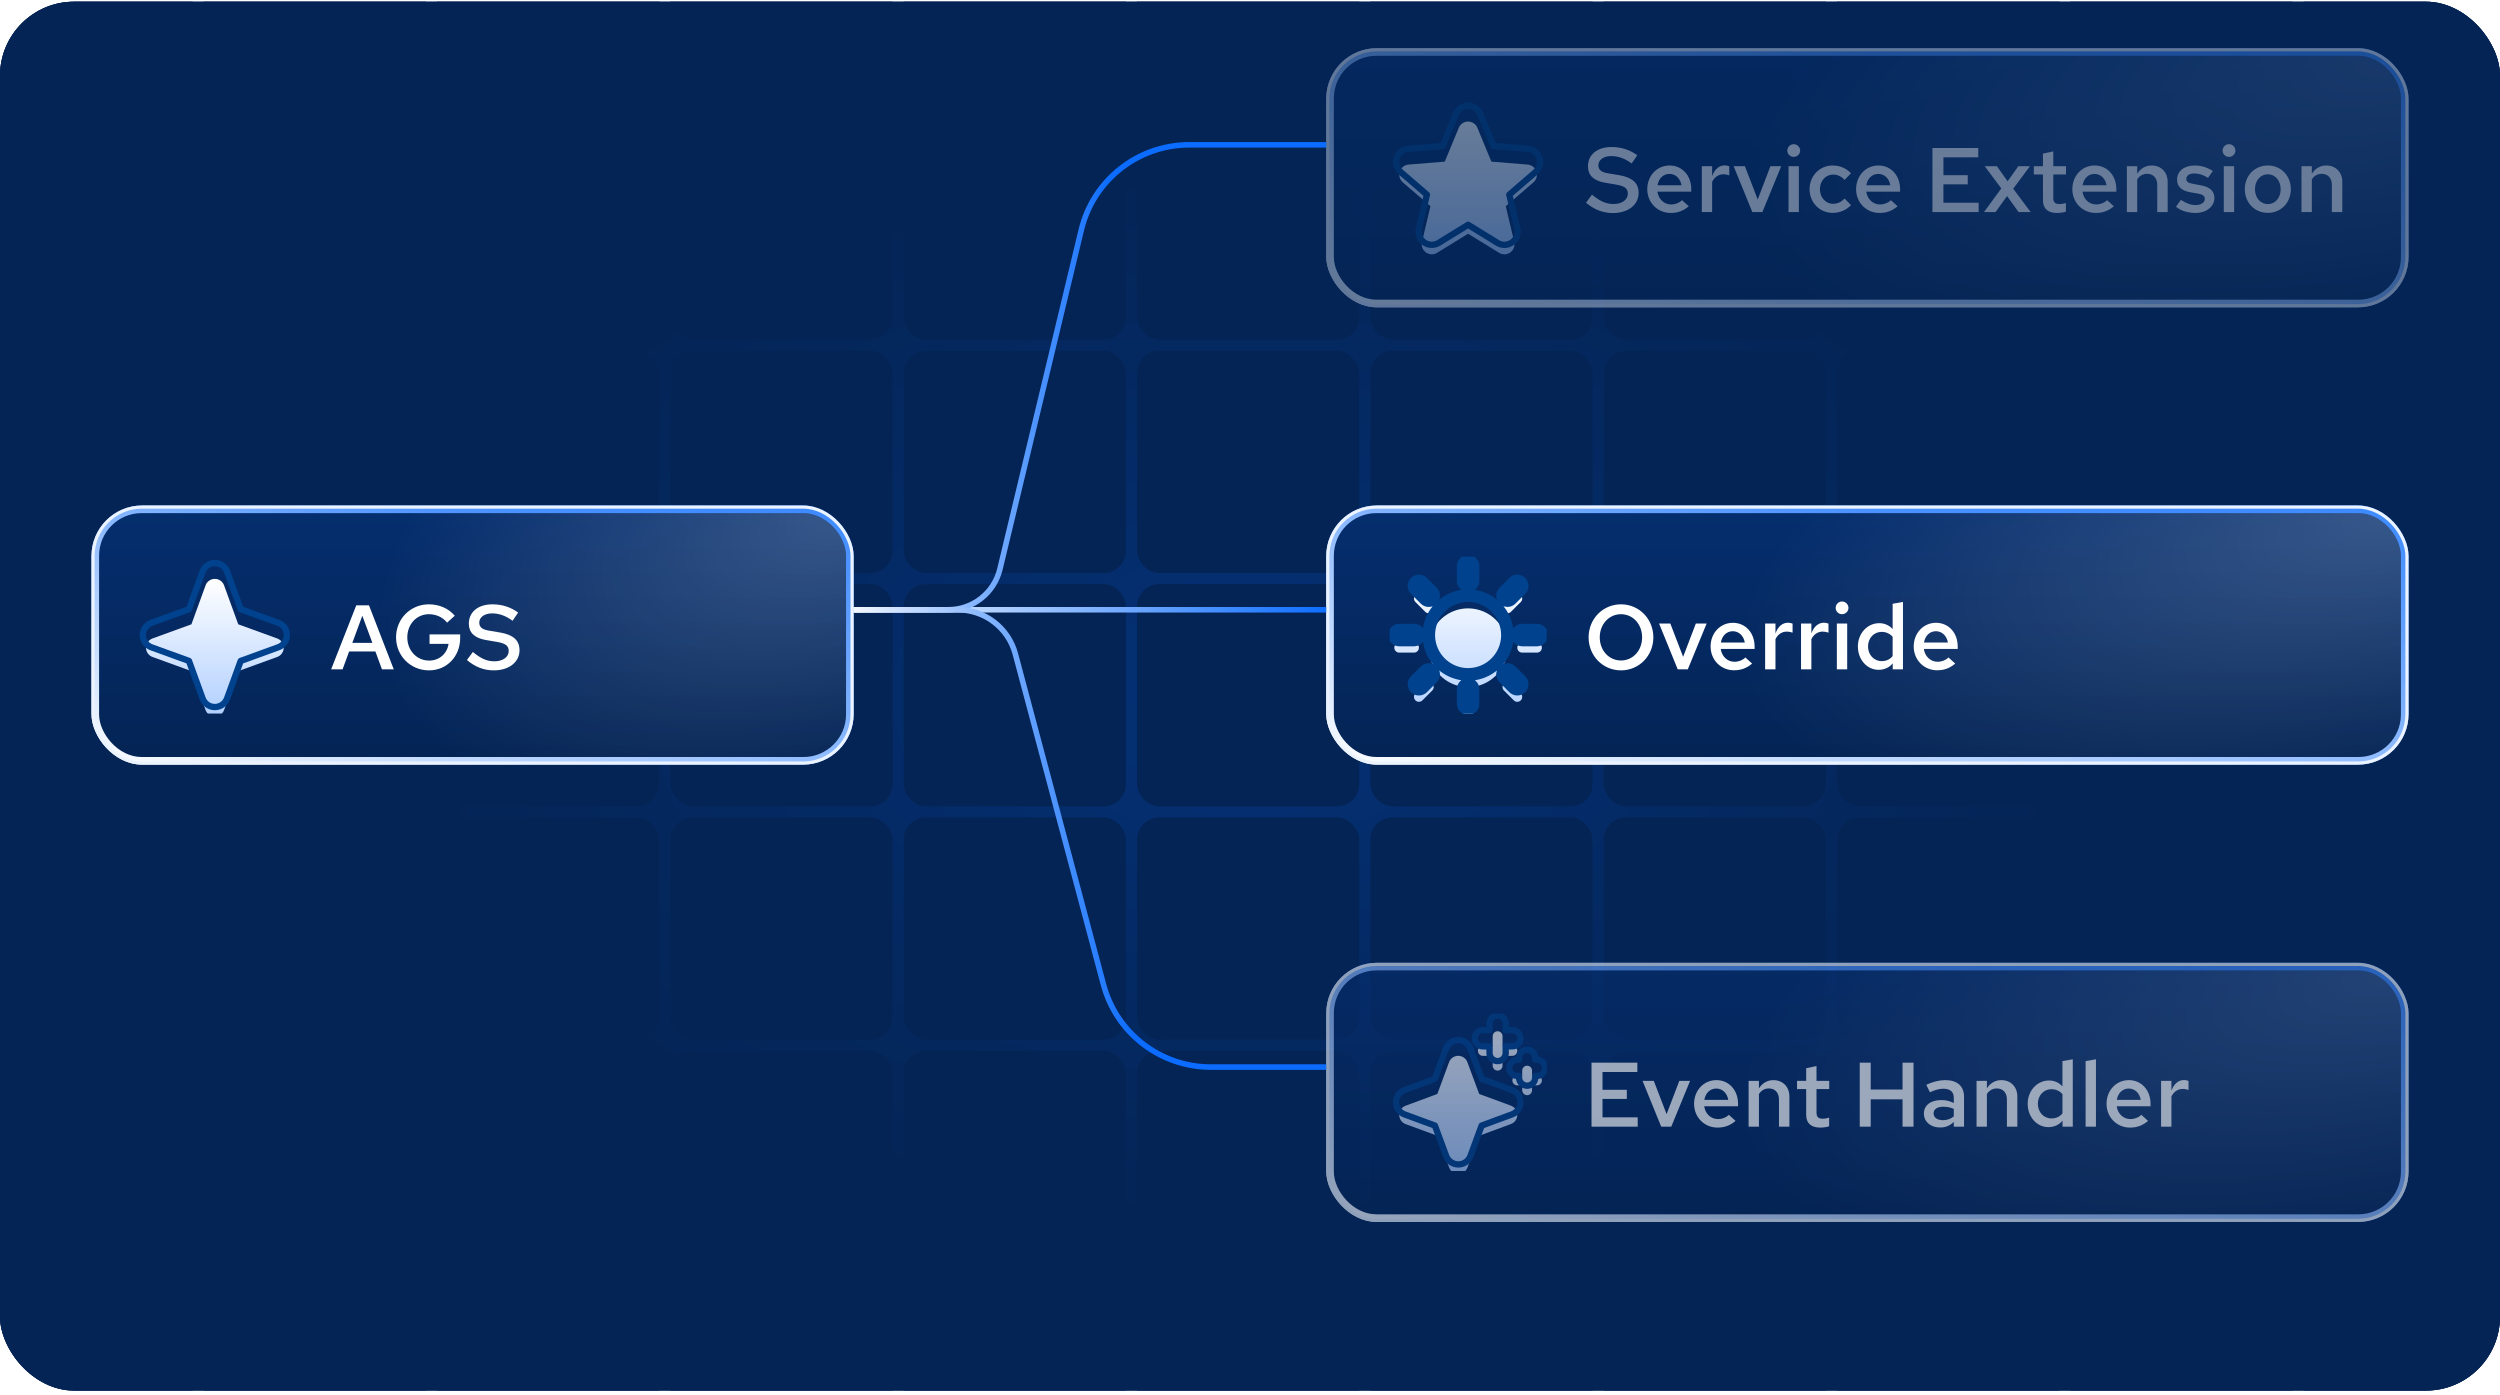 <svg width="328" height="183" viewBox="0 0 328 183" fill="none" xmlns="http://www.w3.org/2000/svg">
<g clip-path="url(#clip0_992_10113)">
<rect y="0.222" width="328" height="182.222" rx="9.719" fill="#042455"/>
<rect width="335.289" height="212.836" transform="translate(-3.887 -15.206)" fill="url(#paint0_radial_992_10113)"/>
<rect x="-3.887" y="-15.206" width="29.156" height="29.156" rx="2.916" fill="#042455"/>
<rect x="26.726" y="-15.206" width="29.156" height="29.156" rx="2.916" fill="#042455"/>
<rect x="57.339" y="-15.206" width="29.156" height="29.156" rx="2.916" fill="#042455"/>
<rect x="87.953" y="-15.206" width="29.156" height="29.156" rx="2.916" fill="#042455"/>
<rect x="118.566" y="-15.206" width="29.156" height="29.156" rx="2.916" fill="#042455"/>
<rect x="149.18" y="-15.206" width="29.156" height="29.156" rx="2.916" fill="#042455"/>
<rect x="179.792" y="-15.206" width="29.156" height="29.156" rx="2.916" fill="#042455"/>
<rect x="210.406" y="-15.206" width="29.156" height="29.156" rx="2.916" fill="#042455"/>
<rect x="241.019" y="-15.206" width="29.156" height="29.156" rx="2.916" fill="#042455"/>
<rect x="271.633" y="-15.206" width="29.156" height="29.156" rx="2.916" fill="#042455"/>
<rect x="302.246" y="-15.206" width="29.156" height="29.156" rx="2.916" fill="#042455"/>
<rect x="-3.887" y="15.407" width="29.156" height="29.156" rx="2.916" fill="#042455"/>
<rect x="26.726" y="15.407" width="29.156" height="29.156" rx="2.916" fill="#042455"/>
<rect x="57.339" y="15.407" width="29.156" height="29.156" rx="2.916" fill="#042455"/>
<rect x="87.953" y="15.407" width="29.156" height="29.156" rx="2.916" fill="#042455"/>
<rect x="118.566" y="15.407" width="29.156" height="29.156" rx="2.916" fill="#042455"/>
<rect x="149.18" y="15.407" width="29.156" height="29.156" rx="2.916" fill="#042455"/>
<rect x="179.792" y="15.407" width="29.156" height="29.156" rx="2.916" fill="#042455"/>
<rect x="210.406" y="15.407" width="29.156" height="29.156" rx="2.916" fill="#042455"/>
<rect x="241.019" y="15.407" width="29.156" height="29.156" rx="2.916" fill="#042455"/>
<rect x="271.633" y="15.407" width="29.156" height="29.156" rx="2.916" fill="#042455"/>
<rect x="302.246" y="15.407" width="29.156" height="29.156" rx="2.916" fill="#042455"/>
<rect x="-3.887" y="46.02" width="29.156" height="29.156" rx="2.916" fill="#042455"/>
<rect x="26.726" y="46.02" width="29.156" height="29.156" rx="2.916" fill="#042455"/>
<rect x="57.339" y="46.02" width="29.156" height="29.156" rx="2.916" fill="#042455"/>
<rect x="87.953" y="46.02" width="29.156" height="29.156" rx="2.916" fill="#042455"/>
<rect x="118.566" y="46.02" width="29.156" height="29.156" rx="2.916" fill="#042455"/>
<rect x="149.18" y="46.02" width="29.156" height="29.156" rx="2.916" fill="#042455"/>
<rect x="179.792" y="46.02" width="29.156" height="29.156" rx="2.916" fill="#042455"/>
<rect x="210.406" y="46.02" width="29.156" height="29.156" rx="2.916" fill="#042455"/>
<rect x="241.019" y="46.02" width="29.156" height="29.156" rx="2.916" fill="#042455"/>
<rect x="271.633" y="46.02" width="29.156" height="29.156" rx="2.916" fill="#042455"/>
<rect x="302.246" y="46.02" width="29.156" height="29.156" rx="2.916" fill="#042455"/>
<rect x="-3.887" y="76.634" width="29.156" height="29.156" rx="2.916" fill="#042455"/>
<rect x="26.726" y="76.634" width="29.156" height="29.156" rx="2.916" fill="#042455"/>
<rect x="57.339" y="76.634" width="29.156" height="29.156" rx="2.916" fill="#042455"/>
<rect x="87.953" y="76.634" width="29.156" height="29.156" rx="2.916" fill="#042455"/>
<rect x="118.566" y="76.634" width="29.156" height="29.156" rx="2.916" fill="#042455"/>
<rect x="149.18" y="76.634" width="29.156" height="29.156" rx="2.916" fill="#042455"/>
<rect x="179.792" y="76.634" width="29.156" height="29.156" rx="2.916" fill="#042455"/>
<rect x="210.406" y="76.634" width="29.156" height="29.156" rx="2.916" fill="#042455"/>
<rect x="241.019" y="76.634" width="29.156" height="29.156" rx="2.916" fill="#042455"/>
<rect x="271.633" y="76.634" width="29.156" height="29.156" rx="2.916" fill="#042455"/>
<rect x="302.246" y="76.634" width="29.156" height="29.156" rx="2.916" fill="#042455"/>
<rect x="-3.887" y="107.247" width="29.156" height="29.156" rx="2.916" fill="#042455"/>
<rect x="26.726" y="107.247" width="29.156" height="29.156" rx="2.916" fill="#042455"/>
<rect x="57.339" y="107.247" width="29.156" height="29.156" rx="2.916" fill="#042455"/>
<rect x="87.953" y="107.247" width="29.156" height="29.156" rx="2.916" fill="#042455"/>
<rect x="118.566" y="107.247" width="29.156" height="29.156" rx="2.916" fill="#042455"/>
<rect x="149.18" y="107.247" width="29.156" height="29.156" rx="2.916" fill="#042455"/>
<rect x="179.792" y="107.247" width="29.156" height="29.156" rx="2.916" fill="#042455"/>
<rect x="210.406" y="107.247" width="29.156" height="29.156" rx="2.916" fill="#042455"/>
<rect x="241.019" y="107.247" width="29.156" height="29.156" rx="2.916" fill="#042455"/>
<rect x="271.633" y="107.247" width="29.156" height="29.156" rx="2.916" fill="#042455"/>
<rect x="302.246" y="107.247" width="29.156" height="29.156" rx="2.916" fill="#042455"/>
<rect x="-3.887" y="137.86" width="29.156" height="29.156" rx="2.916" fill="#042455"/>
<rect x="26.726" y="137.86" width="29.156" height="29.156" rx="2.916" fill="#042455"/>
<rect x="57.339" y="137.86" width="29.156" height="29.156" rx="2.916" fill="#042455"/>
<rect x="87.953" y="137.86" width="29.156" height="29.156" rx="2.916" fill="#042455"/>
<rect x="118.566" y="137.86" width="29.156" height="29.156" rx="2.916" fill="#042455"/>
<rect x="149.18" y="137.86" width="29.156" height="29.156" rx="2.916" fill="#042455"/>
<rect x="179.792" y="137.86" width="29.156" height="29.156" rx="2.916" fill="#042455"/>
<rect x="210.406" y="137.86" width="29.156" height="29.156" rx="2.916" fill="#042455"/>
<rect x="241.019" y="137.86" width="29.156" height="29.156" rx="2.916" fill="#042455"/>
<rect x="271.633" y="137.86" width="29.156" height="29.156" rx="2.916" fill="#042455"/>
<rect x="302.246" y="137.86" width="29.156" height="29.156" rx="2.916" fill="#042455"/>
<rect x="-3.887" y="168.474" width="29.156" height="29.156" rx="2.916" fill="#042455"/>
<rect x="26.726" y="168.474" width="29.156" height="29.156" rx="2.916" fill="#042455"/>
<rect x="57.339" y="168.474" width="29.156" height="29.156" rx="2.916" fill="#042455"/>
<rect x="87.953" y="168.474" width="29.156" height="29.156" rx="2.916" fill="#042455"/>
<rect x="118.566" y="168.474" width="29.156" height="29.156" rx="2.916" fill="#042455"/>
<rect x="149.18" y="168.474" width="29.156" height="29.156" rx="2.916" fill="#042455"/>
<rect x="179.792" y="168.474" width="29.156" height="29.156" rx="2.916" fill="#042455"/>
<rect x="210.406" y="168.474" width="29.156" height="29.156" rx="2.916" fill="#042455"/>
<rect x="241.019" y="168.474" width="29.156" height="29.156" rx="2.916" fill="#042455"/>
<rect x="271.633" y="168.474" width="29.156" height="29.156" rx="2.916" fill="#042455"/>
<rect x="302.246" y="168.474" width="29.156" height="29.156" rx="2.916" fill="#042455"/>
<g filter="url(#filter0_d_992_10113)">
<rect x="12" y="63" width="100" height="34" rx="6.641" fill="url(#paint1_linear_992_10113)"/>
<rect x="12" y="63" width="100" height="34" rx="6.641" fill="url(#paint2_radial_992_10113)" fill-opacity="0.8"/>
<rect x="12.207" y="63.208" width="99.585" height="33.585" rx="6.433" stroke="#EBF3FF" stroke-width="0.415"/>
<rect x="13" y="64" width="98" height="32" rx="5.588" fill="url(#paint3_linear_992_10113)"/>
<rect x="13" y="64" width="98" height="32" rx="5.588" fill="url(#paint4_radial_992_10113)" fill-opacity="0.8"/>
<g clip-path="url(#clip1_992_10113)">
<g filter="url(#filter1_i_992_10113)">
<path d="M37.221 79.999C37.223 80.264 37.142 80.523 36.99 80.74C36.839 80.957 36.623 81.121 36.374 81.21L31.256 83.071L29.395 88.188C29.304 88.435 29.139 88.648 28.922 88.798C28.706 88.948 28.449 89.029 28.186 89.029C27.922 89.029 27.665 88.948 27.448 88.798C27.232 88.648 27.067 88.435 26.975 88.188L25.115 83.07L19.997 81.21C19.75 81.118 19.537 80.953 19.387 80.736C19.236 80.52 19.156 80.263 19.156 79.999C19.156 79.736 19.236 79.479 19.387 79.263C19.537 79.046 19.75 78.881 19.997 78.789L25.115 76.929L26.975 71.811C27.067 71.564 27.232 71.351 27.448 71.201C27.665 71.05 27.922 70.97 28.186 70.97C28.449 70.97 28.706 71.05 28.922 71.201C29.139 71.351 29.304 71.564 29.395 71.811L31.257 76.929L36.374 78.789C36.623 78.878 36.839 79.042 36.99 79.259C37.142 79.476 37.223 79.735 37.221 79.999Z" fill="url(#paint5_linear_992_10113)"/>
</g>
<path d="M28.185 70.555C28.533 70.555 28.874 70.662 29.16 70.86C29.41 71.034 29.608 71.272 29.735 71.547L29.785 71.667L29.786 71.67L31.581 76.605L36.512 78.398L36.634 78.447C36.913 78.572 37.154 78.77 37.331 79.022C37.53 79.307 37.637 79.647 37.635 79.996C37.638 80.347 37.532 80.69 37.331 80.978C37.13 81.264 36.844 81.481 36.514 81.599L36.515 81.6L31.58 83.394L29.786 88.329L29.785 88.332C29.663 88.658 29.445 88.94 29.16 89.139C28.874 89.338 28.533 89.444 28.185 89.444C27.837 89.444 27.497 89.337 27.211 89.139C26.926 88.94 26.708 88.658 26.586 88.332L26.585 88.329L24.791 83.394L19.856 81.6L19.853 81.599C19.527 81.478 19.245 81.259 19.046 80.974C18.848 80.688 18.741 80.347 18.741 79.999C18.741 79.651 18.848 79.311 19.046 79.025C19.245 78.74 19.527 78.522 19.853 78.4L19.856 78.399L24.791 76.605L26.585 71.67L26.586 71.667C26.708 71.341 26.926 71.059 27.211 70.86C27.497 70.662 27.837 70.555 28.185 70.555Z" stroke="#00428D" stroke-width="0.83" stroke-linejoin="round"/>
</g>
<path d="M43.443 84.5L46.743 76.1H48.411L51.663 84.5H50.115L49.251 82.148H45.807L44.943 84.5H43.443ZM46.227 81.02H48.855L47.535 77.468L46.227 81.02ZM56.283 84.632C53.859 84.632 51.963 82.724 51.963 80.3C51.963 77.876 53.847 75.968 56.271 75.968C57.603 75.968 58.863 76.496 59.667 77.468L58.659 78.368C58.083 77.648 57.207 77.264 56.271 77.264C54.651 77.264 53.439 78.584 53.439 80.3C53.439 82.028 54.675 83.348 56.307 83.348C57.651 83.348 58.671 82.424 58.851 81.152H56.355V79.916H60.375V80.384C60.375 82.796 58.635 84.632 56.283 84.632ZM64.788 84.632C63.468 84.632 62.328 84.176 61.26 83.276L62.04 82.22C63.12 83.108 63.9 83.444 64.872 83.444C65.976 83.444 66.744 82.88 66.744 82.1C66.744 81.416 66.336 81.092 65.22 80.9L63.672 80.636C62.22 80.372 61.512 79.652 61.512 78.5C61.512 76.976 62.724 75.968 64.608 75.968C65.868 75.968 67.02 76.34 67.98 77.048L67.248 78.128C66.408 77.492 65.508 77.156 64.56 77.156C63.552 77.156 62.88 77.672 62.88 78.356C62.88 78.968 63.264 79.28 64.176 79.424L65.676 79.676C67.368 79.976 68.16 80.72 68.16 81.992C68.16 83.54 66.792 84.632 64.788 84.632Z" fill="white"/>
</g>
<g opacity="0.4" filter="url(#filter2_d_992_10113)">
<rect x="174" y="3" width="142" height="34" rx="6.641" fill="url(#paint6_linear_992_10113)"/>
<rect x="174" y="3" width="142" height="34" rx="6.641" fill="url(#paint7_radial_992_10113)" fill-opacity="0.8"/>
<rect x="174.208" y="3.208" width="141.585" height="33.585" rx="6.433" stroke="#EBF3FF" stroke-width="0.415"/>
<rect x="175" y="4" width="140" height="32" rx="5.588" fill="url(#paint8_linear_992_10113)"/>
<rect x="175" y="4" width="140" height="32" rx="5.588" fill="url(#paint9_radial_992_10113)" fill-opacity="0.8"/>
<g clip-path="url(#clip2_992_10113)">
<g filter="url(#filter3_i_992_10113)">
<path d="M201.19 18.94L197.559 22.072L198.665 26.757C198.726 27.011 198.711 27.278 198.62 27.523C198.53 27.768 198.369 27.982 198.157 28.135C197.946 28.289 197.693 28.377 197.432 28.387C197.171 28.398 196.912 28.331 196.689 28.194L192.615 25.687L188.539 28.194C188.316 28.33 188.057 28.396 187.797 28.386C187.536 28.375 187.284 28.287 187.073 28.133C186.862 27.98 186.701 27.767 186.61 27.522C186.52 27.277 186.504 27.011 186.565 26.757L187.675 22.072L184.045 18.94C183.847 18.769 183.704 18.544 183.634 18.293C183.564 18.042 183.569 17.775 183.649 17.527C183.729 17.279 183.881 17.059 184.085 16.897C184.289 16.734 184.536 16.635 184.796 16.612L189.556 16.228L191.392 11.785C191.491 11.543 191.661 11.336 191.878 11.19C192.095 11.044 192.351 10.966 192.613 10.966C192.875 10.966 193.131 11.044 193.348 11.19C193.565 11.336 193.735 11.543 193.834 11.785L195.669 16.228L200.429 16.612C200.689 16.634 200.937 16.733 201.142 16.895C201.347 17.058 201.499 17.277 201.58 17.526C201.661 17.774 201.666 18.041 201.596 18.293C201.526 18.544 201.383 18.77 201.185 18.941L201.19 18.94Z" fill="url(#paint10_linear_992_10113)"/>
</g>
<path d="M192.613 10.551C192.957 10.551 193.293 10.654 193.579 10.845C193.865 11.037 194.087 11.309 194.218 11.627L195.955 15.835L200.462 16.199H200.464C200.806 16.228 201.132 16.357 201.4 16.57C201.669 16.783 201.869 17.071 201.975 17.397C202.08 17.723 202.088 18.074 201.996 18.404C201.909 18.715 201.736 18.994 201.5 19.212C201.488 19.227 201.476 19.242 201.461 19.254L198.021 22.221L199.069 26.66L199.095 26.786C199.143 27.081 199.114 27.384 199.01 27.666C198.891 27.989 198.679 28.269 198.401 28.471C198.124 28.673 197.792 28.788 197.448 28.802C197.105 28.816 196.766 28.727 196.473 28.548L196.472 28.547L192.614 26.173L188.756 28.548L188.754 28.549C188.461 28.727 188.122 28.815 187.779 28.8C187.437 28.786 187.105 28.671 186.828 28.469C186.551 28.267 186.339 27.987 186.221 27.666C186.102 27.344 186.082 26.994 186.161 26.661L187.212 22.221L183.773 19.254V19.253C183.514 19.029 183.327 18.735 183.234 18.405C183.142 18.075 183.149 17.725 183.254 17.399C183.359 17.073 183.559 16.786 183.826 16.573C184.094 16.359 184.419 16.229 184.76 16.199H184.763L189.27 15.835L191.008 11.627L191.062 11.51C191.195 11.242 191.397 11.013 191.646 10.845C191.932 10.654 192.269 10.551 192.613 10.551Z" stroke="#00428D" stroke-width="0.83" stroke-linejoin="round"/>
</g>
<path d="M211.616 24.632C210.296 24.632 209.156 24.176 208.088 23.276L208.868 22.22C209.948 23.108 210.728 23.444 211.7 23.444C212.804 23.444 213.572 22.88 213.572 22.1C213.572 21.416 213.164 21.092 212.048 20.9L210.5 20.636C209.048 20.372 208.34 19.652 208.34 18.5C208.34 16.976 209.552 15.968 211.436 15.968C212.696 15.968 213.848 16.34 214.808 17.048L214.076 18.128C213.236 17.492 212.336 17.156 211.388 17.156C210.38 17.156 209.708 17.672 209.708 18.356C209.708 18.968 210.092 19.28 211.004 19.424L212.504 19.676C214.196 19.976 214.988 20.72 214.988 21.992C214.988 23.54 213.62 24.632 211.616 24.632ZM219.194 24.62C217.466 24.62 216.122 23.264 216.122 21.5C216.122 19.736 217.394 18.392 219.05 18.392C220.694 18.392 221.894 19.7 221.894 21.5V21.824H217.454C217.586 22.796 218.318 23.504 219.254 23.504C219.818 23.504 220.346 23.288 220.682 22.94L221.57 23.744C220.838 24.356 220.106 24.62 219.194 24.62ZM217.466 20.984H220.61C220.466 20.108 219.842 19.496 219.038 19.496C218.222 19.496 217.622 20.084 217.466 20.984ZM223.277 24.5V18.488H224.633V19.784C224.969 18.872 225.545 18.38 226.289 18.38C226.517 18.392 226.673 18.416 226.877 18.5V19.688C226.661 19.604 226.385 19.544 226.133 19.544C225.473 19.544 224.933 19.916 224.633 20.54V24.5H223.277ZM229.903 24.5L227.455 18.488H228.931L230.611 22.856L232.279 18.488H233.695L231.223 24.5H229.903ZM235.339 17.264C234.871 17.264 234.499 16.892 234.499 16.436C234.499 15.98 234.871 15.596 235.339 15.596C235.795 15.596 236.179 15.98 236.179 16.436C236.179 16.892 235.795 17.264 235.339 17.264ZM234.655 24.5V18.488H236.011V24.5H234.655ZM240.451 24.608C238.735 24.608 237.415 23.252 237.415 21.5C237.415 19.76 238.735 18.392 240.451 18.392C241.387 18.392 242.251 18.764 242.851 19.412L242.011 20.288C241.591 19.82 241.075 19.58 240.499 19.58C239.527 19.58 238.771 20.42 238.771 21.5C238.771 22.592 239.527 23.42 240.499 23.42C241.075 23.42 241.591 23.18 242.011 22.724L242.851 23.588C242.251 24.236 241.387 24.608 240.451 24.608ZM246.592 24.62C244.864 24.62 243.52 23.264 243.52 21.5C243.52 19.736 244.792 18.392 246.448 18.392C248.092 18.392 249.292 19.7 249.292 21.5V21.824H244.852C244.984 22.796 245.716 23.504 246.652 23.504C247.216 23.504 247.744 23.288 248.08 22.94L248.968 23.744C248.236 24.356 247.504 24.62 246.592 24.62ZM244.864 20.984H248.008C247.864 20.108 247.24 19.496 246.436 19.496C245.62 19.496 245.02 20.084 244.864 20.984ZM253.538 24.5V16.1H259.55V17.324H254.978V19.664H258.17V20.864H254.978V23.276H259.598V24.5H253.538ZM260.303 24.5L262.571 21.404L260.399 18.488H261.995L263.399 20.468L264.803 18.488H266.327L264.131 21.44L266.423 24.5H264.839L263.327 22.4L261.815 24.5H260.303ZM269.884 24.62C268.672 24.62 268.036 24.044 268.036 22.94V19.568H266.836V18.488H268.036V16.832L269.392 16.544V18.488H271.06V19.568H269.392V22.64C269.392 23.228 269.62 23.456 270.232 23.456C270.496 23.456 270.688 23.42 271.048 23.312V24.452C270.7 24.56 270.244 24.62 269.884 24.62ZM274.963 24.62C273.235 24.62 271.891 23.264 271.891 21.5C271.891 19.736 273.163 18.392 274.819 18.392C276.463 18.392 277.663 19.7 277.663 21.5V21.824H273.223C273.355 22.796 274.087 23.504 275.023 23.504C275.587 23.504 276.115 23.288 276.451 22.94L277.339 23.744C276.607 24.356 275.875 24.62 274.963 24.62ZM273.235 20.984H276.379C276.235 20.108 275.611 19.496 274.807 19.496C273.991 19.496 273.391 20.084 273.235 20.984ZM279.046 24.5V18.488H280.402V19.472C280.858 18.764 281.518 18.392 282.298 18.392C283.534 18.392 284.398 19.268 284.398 20.54V24.5H283.03V20.924C283.03 20.048 282.514 19.484 281.71 19.484C281.158 19.484 280.714 19.736 280.402 20.216V24.5H279.046ZM288.07 24.62C287.038 24.62 286.126 24.332 285.49 23.804L286.126 22.904C286.918 23.396 287.446 23.588 288.058 23.588C288.778 23.588 289.27 23.252 289.27 22.772C289.27 22.4 289.018 22.208 288.43 22.088L287.374 21.908C286.198 21.692 285.634 21.152 285.634 20.252C285.634 19.124 286.558 18.392 287.962 18.392C288.802 18.392 289.558 18.632 290.326 19.112L289.69 20.012C289.078 19.616 288.49 19.436 287.878 19.436C287.254 19.436 286.846 19.7 286.846 20.132C286.846 20.516 287.062 20.684 287.686 20.792L288.754 20.996C289.954 21.212 290.53 21.764 290.53 22.664C290.53 23.768 289.474 24.62 288.07 24.62ZM292.445 17.264C291.977 17.264 291.605 16.892 291.605 16.436C291.605 15.98 291.977 15.596 292.445 15.596C292.901 15.596 293.285 15.98 293.285 16.436C293.285 16.892 292.901 17.264 292.445 17.264ZM291.761 24.5V18.488H293.117V24.5H291.761ZM297.544 24.608C295.816 24.608 294.52 23.276 294.52 21.5C294.52 19.724 295.816 18.392 297.544 18.392C299.26 18.392 300.556 19.724 300.556 21.5C300.556 23.276 299.26 24.608 297.544 24.608ZM297.544 23.456C298.516 23.456 299.224 22.628 299.224 21.5C299.224 20.384 298.516 19.544 297.544 19.544C296.56 19.544 295.852 20.384 295.852 21.5C295.852 22.628 296.56 23.456 297.544 23.456ZM301.956 24.5V18.488H303.312V19.472C303.768 18.764 304.428 18.392 305.208 18.392C306.444 18.392 307.308 19.268 307.308 20.54V24.5H305.94V20.924C305.94 20.048 305.424 19.484 304.62 19.484C304.068 19.484 303.624 19.736 303.312 20.216V24.5H301.956Z" fill="white"/>
</g>
<g filter="url(#filter4_d_992_10113)">
<rect x="174" y="63" width="142" height="34" rx="6.641" fill="url(#paint11_linear_992_10113)"/>
<rect x="174" y="63" width="142" height="34" rx="6.641" fill="url(#paint12_radial_992_10113)" fill-opacity="0.8"/>
<rect x="174.208" y="63.208" width="141.585" height="33.585" rx="6.433" stroke="#EBF3FF" stroke-width="0.415"/>
<rect x="175" y="64" width="140" height="32" rx="5.588" fill="url(#paint13_linear_992_10113)"/>
<rect x="175" y="64" width="140" height="32" rx="5.588" fill="url(#paint14_radial_992_10113)" fill-opacity="0.8"/>
<g clip-path="url(#clip3_992_10113)">
<mask id="path-94-outside-1_992_10113" maskUnits="userSpaceOnUse" x="181.934" y="69.319" width="22" height="22" fill="black">
<rect fill="white" x="181.934" y="69.319" width="22" height="22"/>
<path d="M191.969 72.901V70.965C191.969 70.793 192.037 70.629 192.158 70.508C192.279 70.387 192.443 70.319 192.615 70.319C192.786 70.319 192.95 70.387 193.071 70.508C193.192 70.629 193.26 70.793 193.26 70.965V72.901C193.26 73.072 193.192 73.236 193.071 73.357C192.95 73.478 192.786 73.546 192.615 73.546C192.443 73.546 192.279 73.478 192.158 73.357C192.037 73.236 191.969 73.072 191.969 72.901ZM192.615 74.837C191.594 74.837 190.595 75.14 189.746 75.707C188.897 76.274 188.235 77.081 187.845 78.024C187.454 78.968 187.352 80.006 187.551 81.007C187.75 82.009 188.242 82.929 188.964 83.651C189.686 84.373 190.606 84.864 191.607 85.064C192.609 85.263 193.647 85.161 194.59 84.77C195.534 84.379 196.34 83.717 196.907 82.868C197.475 82.019 197.778 81.021 197.778 80C197.776 78.631 197.232 77.319 196.264 76.351C195.296 75.383 193.983 74.838 192.615 74.837ZM186.995 75.293C187.116 75.415 187.28 75.483 187.452 75.483C187.623 75.483 187.787 75.415 187.908 75.293C188.029 75.172 188.097 75.008 188.097 74.837C188.097 74.666 188.029 74.501 187.908 74.38L186.618 73.09C186.496 72.969 186.332 72.9 186.161 72.9C185.99 72.9 185.825 72.969 185.704 73.09C185.583 73.211 185.515 73.375 185.515 73.546C185.515 73.717 185.583 73.882 185.704 74.003L186.995 75.293ZM186.995 84.706L185.704 85.997C185.583 86.118 185.515 86.282 185.515 86.454C185.515 86.625 185.583 86.789 185.704 86.91C185.825 87.031 185.99 87.099 186.161 87.099C186.332 87.099 186.496 87.031 186.618 86.91L187.908 85.62C187.968 85.559 188.016 85.488 188.048 85.41C188.081 85.332 188.097 85.248 188.097 85.163C188.097 85.078 188.081 84.994 188.048 84.916C188.016 84.837 187.968 84.766 187.908 84.706C187.848 84.646 187.777 84.599 187.699 84.566C187.62 84.534 187.536 84.517 187.452 84.517C187.367 84.517 187.283 84.534 187.205 84.566C187.126 84.599 187.055 84.646 186.995 84.706ZM197.778 75.482C197.862 75.482 197.946 75.466 198.025 75.433C198.103 75.401 198.174 75.353 198.234 75.293L199.525 74.003C199.646 73.882 199.714 73.717 199.714 73.546C199.714 73.375 199.646 73.211 199.525 73.09C199.404 72.969 199.24 72.9 199.068 72.9C198.897 72.9 198.733 72.969 198.612 73.09L197.321 74.38C197.231 74.471 197.169 74.586 197.144 74.711C197.119 74.836 197.132 74.966 197.181 75.084C197.23 75.202 197.313 75.303 197.419 75.374C197.525 75.445 197.65 75.482 197.778 75.482ZM198.234 84.706C198.113 84.585 197.949 84.517 197.778 84.517C197.606 84.517 197.442 84.585 197.321 84.706C197.2 84.827 197.132 84.992 197.132 85.163C197.132 85.334 197.2 85.498 197.321 85.62L198.612 86.91C198.672 86.97 198.743 87.018 198.821 87.05C198.9 87.083 198.984 87.099 199.068 87.099C199.153 87.099 199.237 87.083 199.315 87.05C199.394 87.018 199.465 86.97 199.525 86.91C199.585 86.85 199.632 86.779 199.665 86.701C199.697 86.622 199.714 86.538 199.714 86.454C199.714 86.369 199.697 86.285 199.665 86.207C199.632 86.128 199.585 86.057 199.525 85.997L198.234 84.706ZM186.161 80C186.161 79.829 186.093 79.665 185.972 79.543C185.851 79.422 185.687 79.355 185.516 79.355H183.579C183.408 79.355 183.244 79.422 183.123 79.543C183.002 79.665 182.934 79.829 182.934 80C182.934 80.171 183.002 80.335 183.123 80.456C183.244 80.577 183.408 80.645 183.579 80.645H185.516C185.687 80.645 185.851 80.577 185.972 80.456C186.093 80.335 186.161 80.171 186.161 80ZM192.615 86.454C192.443 86.454 192.279 86.522 192.158 86.643C192.037 86.764 191.969 86.928 191.969 87.099V89.035C191.969 89.206 192.037 89.37 192.158 89.491C192.279 89.612 192.443 89.68 192.615 89.68C192.786 89.68 192.95 89.612 193.071 89.491C193.192 89.37 193.26 89.206 193.26 89.035V87.099C193.26 86.928 193.192 86.764 193.071 86.643C192.95 86.522 192.786 86.454 192.615 86.454ZM201.65 79.355H199.714C199.543 79.355 199.378 79.422 199.257 79.543C199.136 79.665 199.068 79.829 199.068 80C199.068 80.171 199.136 80.335 199.257 80.456C199.378 80.577 199.543 80.645 199.714 80.645H201.65C201.821 80.645 201.985 80.577 202.106 80.456C202.227 80.335 202.295 80.171 202.295 80C202.295 79.829 202.227 79.665 202.106 79.543C201.985 79.422 201.821 79.355 201.65 79.355Z"/>
</mask>
<g filter="url(#filter5_i_992_10113)">
<path d="M191.969 72.901V70.965C191.969 70.793 192.037 70.629 192.158 70.508C192.279 70.387 192.443 70.319 192.615 70.319C192.786 70.319 192.95 70.387 193.071 70.508C193.192 70.629 193.26 70.793 193.26 70.965V72.901C193.26 73.072 193.192 73.236 193.071 73.357C192.95 73.478 192.786 73.546 192.615 73.546C192.443 73.546 192.279 73.478 192.158 73.357C192.037 73.236 191.969 73.072 191.969 72.901ZM192.615 74.837C191.594 74.837 190.595 75.14 189.746 75.707C188.897 76.274 188.235 77.081 187.845 78.024C187.454 78.968 187.352 80.006 187.551 81.007C187.75 82.009 188.242 82.929 188.964 83.651C189.686 84.373 190.606 84.864 191.607 85.064C192.609 85.263 193.647 85.161 194.59 84.77C195.534 84.379 196.34 83.717 196.907 82.868C197.475 82.019 197.778 81.021 197.778 80C197.776 78.631 197.232 77.319 196.264 76.351C195.296 75.383 193.983 74.838 192.615 74.837ZM186.995 75.293C187.116 75.415 187.28 75.483 187.452 75.483C187.623 75.483 187.787 75.415 187.908 75.293C188.029 75.172 188.097 75.008 188.097 74.837C188.097 74.666 188.029 74.501 187.908 74.38L186.618 73.09C186.496 72.969 186.332 72.9 186.161 72.9C185.99 72.9 185.825 72.969 185.704 73.09C185.583 73.211 185.515 73.375 185.515 73.546C185.515 73.717 185.583 73.882 185.704 74.003L186.995 75.293ZM186.995 84.706L185.704 85.997C185.583 86.118 185.515 86.282 185.515 86.454C185.515 86.625 185.583 86.789 185.704 86.91C185.825 87.031 185.99 87.099 186.161 87.099C186.332 87.099 186.496 87.031 186.618 86.91L187.908 85.62C187.968 85.559 188.016 85.488 188.048 85.41C188.081 85.332 188.097 85.248 188.097 85.163C188.097 85.078 188.081 84.994 188.048 84.916C188.016 84.837 187.968 84.766 187.908 84.706C187.848 84.646 187.777 84.599 187.699 84.566C187.62 84.534 187.536 84.517 187.452 84.517C187.367 84.517 187.283 84.534 187.205 84.566C187.126 84.599 187.055 84.646 186.995 84.706ZM197.778 75.482C197.862 75.482 197.946 75.466 198.025 75.433C198.103 75.401 198.174 75.353 198.234 75.293L199.525 74.003C199.646 73.882 199.714 73.717 199.714 73.546C199.714 73.375 199.646 73.211 199.525 73.09C199.404 72.969 199.24 72.9 199.068 72.9C198.897 72.9 198.733 72.969 198.612 73.09L197.321 74.38C197.231 74.471 197.169 74.586 197.144 74.711C197.119 74.836 197.132 74.966 197.181 75.084C197.23 75.202 197.313 75.303 197.419 75.374C197.525 75.445 197.65 75.482 197.778 75.482ZM198.234 84.706C198.113 84.585 197.949 84.517 197.778 84.517C197.606 84.517 197.442 84.585 197.321 84.706C197.2 84.827 197.132 84.992 197.132 85.163C197.132 85.334 197.2 85.498 197.321 85.62L198.612 86.91C198.672 86.97 198.743 87.018 198.821 87.05C198.9 87.083 198.984 87.099 199.068 87.099C199.153 87.099 199.237 87.083 199.315 87.05C199.394 87.018 199.465 86.97 199.525 86.91C199.585 86.85 199.632 86.779 199.665 86.701C199.697 86.622 199.714 86.538 199.714 86.454C199.714 86.369 199.697 86.285 199.665 86.207C199.632 86.128 199.585 86.057 199.525 85.997L198.234 84.706ZM186.161 80C186.161 79.829 186.093 79.665 185.972 79.543C185.851 79.422 185.687 79.355 185.516 79.355H183.579C183.408 79.355 183.244 79.422 183.123 79.543C183.002 79.665 182.934 79.829 182.934 80C182.934 80.171 183.002 80.335 183.123 80.456C183.244 80.577 183.408 80.645 183.579 80.645H185.516C185.687 80.645 185.851 80.577 185.972 80.456C186.093 80.335 186.161 80.171 186.161 80ZM192.615 86.454C192.443 86.454 192.279 86.522 192.158 86.643C192.037 86.764 191.969 86.928 191.969 87.099V89.035C191.969 89.206 192.037 89.37 192.158 89.491C192.279 89.612 192.443 89.68 192.615 89.68C192.786 89.68 192.95 89.612 193.071 89.491C193.192 89.37 193.26 89.206 193.26 89.035V87.099C193.26 86.928 193.192 86.764 193.071 86.643C192.95 86.522 192.786 86.454 192.615 86.454ZM201.65 79.355H199.714C199.543 79.355 199.378 79.422 199.257 79.543C199.136 79.665 199.068 79.829 199.068 80C199.068 80.171 199.136 80.335 199.257 80.456C199.378 80.577 199.543 80.645 199.714 80.645H201.65C201.821 80.645 201.985 80.577 202.106 80.456C202.227 80.335 202.295 80.171 202.295 80C202.295 79.829 202.227 79.665 202.106 79.543C201.985 79.422 201.821 79.355 201.65 79.355Z" fill="url(#paint15_linear_992_10113)"/>
</g>
<path d="M191.969 72.901V70.965C191.969 70.793 192.037 70.629 192.158 70.508C192.279 70.387 192.443 70.319 192.615 70.319C192.786 70.319 192.95 70.387 193.071 70.508C193.192 70.629 193.26 70.793 193.26 70.965V72.901C193.26 73.072 193.192 73.236 193.071 73.357C192.95 73.478 192.786 73.546 192.615 73.546C192.443 73.546 192.279 73.478 192.158 73.357C192.037 73.236 191.969 73.072 191.969 72.901ZM192.615 74.837C191.594 74.837 190.595 75.14 189.746 75.707C188.897 76.274 188.235 77.081 187.845 78.024C187.454 78.968 187.352 80.006 187.551 81.007C187.75 82.009 188.242 82.929 188.964 83.651C189.686 84.373 190.606 84.864 191.607 85.064C192.609 85.263 193.647 85.161 194.59 84.77C195.534 84.379 196.34 83.717 196.907 82.868C197.475 82.019 197.778 81.021 197.778 80C197.776 78.631 197.232 77.319 196.264 76.351C195.296 75.383 193.983 74.838 192.615 74.837ZM186.995 75.293C187.116 75.415 187.28 75.483 187.452 75.483C187.623 75.483 187.787 75.415 187.908 75.293C188.029 75.172 188.097 75.008 188.097 74.837C188.097 74.666 188.029 74.501 187.908 74.38L186.618 73.09C186.496 72.969 186.332 72.9 186.161 72.9C185.99 72.9 185.825 72.969 185.704 73.09C185.583 73.211 185.515 73.375 185.515 73.546C185.515 73.717 185.583 73.882 185.704 74.003L186.995 75.293ZM186.995 84.706L185.704 85.997C185.583 86.118 185.515 86.282 185.515 86.454C185.515 86.625 185.583 86.789 185.704 86.91C185.825 87.031 185.99 87.099 186.161 87.099C186.332 87.099 186.496 87.031 186.618 86.91L187.908 85.62C187.968 85.559 188.016 85.488 188.048 85.41C188.081 85.332 188.097 85.248 188.097 85.163C188.097 85.078 188.081 84.994 188.048 84.916C188.016 84.837 187.968 84.766 187.908 84.706C187.848 84.646 187.777 84.599 187.699 84.566C187.62 84.534 187.536 84.517 187.452 84.517C187.367 84.517 187.283 84.534 187.205 84.566C187.126 84.599 187.055 84.646 186.995 84.706ZM197.778 75.482C197.862 75.482 197.946 75.466 198.025 75.433C198.103 75.401 198.174 75.353 198.234 75.293L199.525 74.003C199.646 73.882 199.714 73.717 199.714 73.546C199.714 73.375 199.646 73.211 199.525 73.09C199.404 72.969 199.24 72.9 199.068 72.9C198.897 72.9 198.733 72.969 198.612 73.09L197.321 74.38C197.231 74.471 197.169 74.586 197.144 74.711C197.119 74.836 197.132 74.966 197.181 75.084C197.23 75.202 197.313 75.303 197.419 75.374C197.525 75.445 197.65 75.482 197.778 75.482ZM198.234 84.706C198.113 84.585 197.949 84.517 197.778 84.517C197.606 84.517 197.442 84.585 197.321 84.706C197.2 84.827 197.132 84.992 197.132 85.163C197.132 85.334 197.2 85.498 197.321 85.62L198.612 86.91C198.672 86.97 198.743 87.018 198.821 87.05C198.9 87.083 198.984 87.099 199.068 87.099C199.153 87.099 199.237 87.083 199.315 87.05C199.394 87.018 199.465 86.97 199.525 86.91C199.585 86.85 199.632 86.779 199.665 86.701C199.697 86.622 199.714 86.538 199.714 86.454C199.714 86.369 199.697 86.285 199.665 86.207C199.632 86.128 199.585 86.057 199.525 85.997L198.234 84.706ZM186.161 80C186.161 79.829 186.093 79.665 185.972 79.543C185.851 79.422 185.687 79.355 185.516 79.355H183.579C183.408 79.355 183.244 79.422 183.123 79.543C183.002 79.665 182.934 79.829 182.934 80C182.934 80.171 183.002 80.335 183.123 80.456C183.244 80.577 183.408 80.645 183.579 80.645H185.516C185.687 80.645 185.851 80.577 185.972 80.456C186.093 80.335 186.161 80.171 186.161 80ZM192.615 86.454C192.443 86.454 192.279 86.522 192.158 86.643C192.037 86.764 191.969 86.928 191.969 87.099V89.035C191.969 89.206 192.037 89.37 192.158 89.491C192.279 89.612 192.443 89.68 192.615 89.68C192.786 89.68 192.95 89.612 193.071 89.491C193.192 89.37 193.26 89.206 193.26 89.035V87.099C193.26 86.928 193.192 86.764 193.071 86.643C192.95 86.522 192.786 86.454 192.615 86.454ZM201.65 79.355H199.714C199.543 79.355 199.378 79.422 199.257 79.543C199.136 79.665 199.068 79.829 199.068 80C199.068 80.171 199.136 80.335 199.257 80.456C199.378 80.577 199.543 80.645 199.714 80.645H201.65C201.821 80.645 201.985 80.577 202.106 80.456C202.227 80.335 202.295 80.171 202.295 80C202.295 79.829 202.227 79.665 202.106 79.543C201.985 79.422 201.821 79.355 201.65 79.355Z" stroke="#00428D" stroke-width="1.66" stroke-linejoin="round" mask="url(#path-94-outside-1_992_10113)"/>
</g>
<path d="M212.672 84.632C210.296 84.632 208.424 82.724 208.424 80.3C208.424 77.876 210.296 75.968 212.672 75.968C215.048 75.968 216.92 77.876 216.92 80.3C216.92 82.724 215.048 84.632 212.672 84.632ZM212.672 83.336C214.244 83.336 215.444 82.028 215.444 80.3C215.444 78.572 214.244 77.264 212.672 77.264C211.1 77.264 209.888 78.572 209.888 80.3C209.888 82.028 211.1 83.336 212.672 83.336ZM220.118 84.5L217.67 78.488H219.146L220.826 82.856L222.494 78.488H223.91L221.438 84.5H220.118ZM227.502 84.62C225.774 84.62 224.43 83.264 224.43 81.5C224.43 79.736 225.702 78.392 227.358 78.392C229.002 78.392 230.202 79.7 230.202 81.5V81.824H225.762C225.894 82.796 226.626 83.504 227.562 83.504C228.126 83.504 228.654 83.288 228.99 82.94L229.878 83.744C229.146 84.356 228.414 84.62 227.502 84.62ZM225.774 80.984H228.918C228.774 80.108 228.15 79.496 227.346 79.496C226.53 79.496 225.93 80.084 225.774 80.984ZM231.585 84.5V78.488H232.941V79.784C233.277 78.872 233.853 78.38 234.597 78.38C234.825 78.392 234.981 78.416 235.185 78.5V79.688C234.969 79.604 234.693 79.544 234.441 79.544C233.781 79.544 233.241 79.916 232.941 80.54V84.5H231.585ZM236.296 84.5V78.488H237.652V79.784C237.988 78.872 238.564 78.38 239.308 78.38C239.536 78.392 239.692 78.416 239.896 78.5V79.688C239.68 79.604 239.404 79.544 239.152 79.544C238.492 79.544 237.952 79.916 237.652 80.54V84.5H236.296ZM241.679 77.264C241.211 77.264 240.839 76.892 240.839 76.436C240.839 75.98 241.211 75.596 241.679 75.596C242.135 75.596 242.519 75.98 242.519 76.436C242.519 76.892 242.135 77.264 241.679 77.264ZM240.995 84.5V78.488H242.351V84.5H240.995ZM246.466 84.56C244.942 84.56 243.754 83.204 243.754 81.5C243.754 79.784 244.99 78.44 246.562 78.44C247.246 78.44 247.87 78.716 248.314 79.22V75.896L249.67 75.656V84.5H248.326V83.708C247.894 84.248 247.222 84.56 246.466 84.56ZM246.886 83.42C247.474 83.42 247.966 83.192 248.314 82.76V80.228C247.966 79.82 247.45 79.58 246.886 79.58C245.854 79.58 245.086 80.396 245.086 81.5C245.086 82.592 245.854 83.42 246.886 83.42ZM254.151 84.62C252.423 84.62 251.079 83.264 251.079 81.5C251.079 79.736 252.351 78.392 254.007 78.392C255.651 78.392 256.851 79.7 256.851 81.5V81.824H252.411C252.543 82.796 253.275 83.504 254.211 83.504C254.775 83.504 255.303 83.288 255.639 82.94L256.527 83.744C255.795 84.356 255.063 84.62 254.151 84.62ZM252.423 80.984H255.567C255.423 80.108 254.799 79.496 253.995 79.496C253.179 79.496 252.579 80.084 252.423 80.984Z" fill="white"/>
</g>
<g opacity="0.6" filter="url(#filter6_d_992_10113)">
<rect x="174" y="123" width="142" height="34" rx="6.641" fill="url(#paint16_linear_992_10113)"/>
<rect x="174" y="123" width="142" height="34" rx="6.641" fill="url(#paint17_radial_992_10113)" fill-opacity="0.8"/>
<rect x="174.208" y="123.208" width="141.585" height="33.585" rx="6.433" stroke="#EBF3FF" stroke-width="0.415"/>
<rect x="175" y="124" width="140" height="32" rx="5.588" fill="url(#paint18_linear_992_10113)"/>
<rect x="175" y="124" width="140" height="32" rx="5.588" fill="url(#paint19_radial_992_10113)" fill-opacity="0.8"/>
<g clip-path="url(#clip4_992_10113)">
<g filter="url(#filter7_i_992_10113)">
<path d="M199.068 141.291C199.07 141.554 198.99 141.811 198.839 142.027C198.689 142.243 198.475 142.406 198.228 142.496L194.067 144.033L192.534 148.198C192.443 148.444 192.279 148.657 192.063 148.807C191.848 148.958 191.591 149.038 191.329 149.038C191.066 149.038 190.81 148.958 190.594 148.807C190.378 148.657 190.214 148.444 190.124 148.198L188.581 144.033L184.417 142.501C184.17 142.41 183.957 142.246 183.807 142.03C183.657 141.815 183.576 141.558 183.576 141.295C183.576 141.033 183.657 140.776 183.807 140.561C183.957 140.345 184.17 140.181 184.417 140.09L188.581 138.548L190.114 134.384C190.205 134.137 190.369 133.924 190.584 133.774C190.8 133.624 191.056 133.543 191.319 133.543C191.582 133.543 191.838 133.624 192.054 133.774C192.269 133.924 192.434 134.137 192.524 134.384L194.067 138.548L198.231 140.081C198.479 140.171 198.692 140.336 198.842 140.552C198.992 140.769 199.071 141.027 199.068 141.291ZM194.551 133.546H195.841V134.837C195.841 135.008 195.909 135.172 196.031 135.293C196.152 135.414 196.316 135.482 196.487 135.482C196.658 135.482 196.822 135.414 196.943 135.293C197.064 135.172 197.132 135.008 197.132 134.837V133.546H198.423C198.594 133.546 198.758 133.478 198.879 133.357C199 133.236 199.068 133.072 199.068 132.901C199.068 132.73 199 132.566 198.879 132.444C198.758 132.323 198.594 132.255 198.423 132.255H197.132V130.965C197.132 130.794 197.064 130.629 196.943 130.508C196.822 130.387 196.658 130.319 196.487 130.319C196.316 130.319 196.152 130.387 196.031 130.508C195.909 130.629 195.841 130.794 195.841 130.965V132.255H194.551C194.38 132.255 194.215 132.323 194.094 132.444C193.973 132.566 193.905 132.73 193.905 132.901C193.905 133.072 193.973 133.236 194.094 133.357C194.215 133.478 194.38 133.546 194.551 133.546ZM201.65 136.128H201.004V135.482C201.004 135.311 200.936 135.147 200.815 135.026C200.694 134.905 200.53 134.837 200.359 134.837C200.188 134.837 200.024 134.905 199.903 135.026C199.782 135.147 199.714 135.311 199.714 135.482V136.128H199.068C198.897 136.128 198.733 136.196 198.612 136.317C198.491 136.438 198.423 136.602 198.423 136.773C198.423 136.944 198.491 137.108 198.612 137.229C198.733 137.35 198.897 137.418 199.068 137.418H199.714V138.064C199.714 138.235 199.782 138.399 199.903 138.52C200.024 138.641 200.188 138.709 200.359 138.709C200.53 138.709 200.694 138.641 200.815 138.52C200.936 138.399 201.004 138.235 201.004 138.064V137.418H201.65C201.821 137.418 201.985 137.35 202.106 137.229C202.227 137.108 202.295 136.944 202.295 136.773C202.295 136.602 202.227 136.438 202.106 136.317C201.985 136.196 201.821 136.128 201.65 136.128Z" fill="url(#paint20_linear_992_10113)"/>
</g>
<path d="M191.319 133.128C191.667 133.128 192.006 133.235 192.291 133.434C192.576 133.632 192.794 133.914 192.914 134.24H192.913L194.39 138.224L198.372 139.69C198.701 139.81 198.985 140.029 199.184 140.316C199.381 140.602 199.486 140.941 199.483 141.288L199.479 141.418C199.458 141.721 199.354 142.014 199.18 142.265C198.98 142.551 198.697 142.768 198.369 142.887L198.368 142.886L194.39 144.356L192.924 148.341C192.804 148.667 192.586 148.949 192.301 149.147C192.016 149.346 191.677 149.453 191.329 149.453C190.981 149.453 190.642 149.346 190.356 149.147C190.072 148.949 189.854 148.668 189.734 148.342L188.257 144.356L184.273 142.891C183.947 142.771 183.666 142.553 183.467 142.268C183.268 141.983 183.161 141.643 183.161 141.296C183.161 140.948 183.268 140.608 183.467 140.323C183.665 140.038 183.947 139.821 184.272 139.701L188.257 138.224L189.725 134.24C189.845 133.914 190.062 133.632 190.347 133.434C190.632 133.235 190.972 133.128 191.319 133.128ZM200.359 134.422C200.641 134.422 200.911 134.534 201.109 134.732C201.308 134.931 201.42 135.201 201.42 135.482V135.713H201.649C201.931 135.713 202.201 135.825 202.399 136.023C202.598 136.222 202.71 136.492 202.71 136.773C202.71 137.054 202.598 137.324 202.399 137.522C202.201 137.721 201.931 137.833 201.649 137.833H201.42V138.063C201.42 138.345 201.308 138.615 201.109 138.813C200.911 139.012 200.641 139.124 200.359 139.124C200.078 139.124 199.808 139.012 199.609 138.813C199.411 138.615 199.299 138.345 199.299 138.063V137.833H199.068C198.787 137.833 198.517 137.721 198.318 137.522C198.12 137.324 198.008 137.054 198.008 136.773C198.008 136.492 198.12 136.222 198.318 136.023C198.517 135.825 198.787 135.713 199.068 135.713H199.299V135.482C199.299 135.201 199.411 134.931 199.609 134.732C199.808 134.534 200.078 134.422 200.359 134.422ZM196.487 129.904C196.768 129.904 197.038 130.016 197.236 130.215C197.435 130.414 197.547 130.684 197.547 130.965V131.841H198.423C198.704 131.841 198.974 131.952 199.173 132.151C199.371 132.35 199.483 132.619 199.483 132.9C199.483 133.182 199.372 133.452 199.173 133.65C198.974 133.849 198.704 133.961 198.423 133.961H197.547V134.837C197.547 135.118 197.435 135.388 197.236 135.587C197.038 135.786 196.768 135.897 196.487 135.897C196.206 135.897 195.936 135.786 195.737 135.587C195.538 135.388 195.427 135.118 195.427 134.837V133.961H194.551C194.27 133.961 194 133.849 193.801 133.65C193.602 133.452 193.49 133.182 193.49 132.9C193.49 132.619 193.602 132.35 193.801 132.151C194 131.952 194.27 131.841 194.551 131.841H195.427V130.965C195.427 130.684 195.538 130.414 195.737 130.215C195.936 130.016 196.206 129.904 196.487 129.904Z" stroke="#00428D" stroke-width="0.83" stroke-linejoin="round"/>
</g>
<path d="M208.808 144.5V136.1H214.82V137.324H210.248V139.664H213.44V140.864H210.248V143.276H214.868V144.5H208.808ZM217.95 144.5L215.502 138.488H216.978L218.658 142.856L220.326 138.488H221.742L219.27 144.5H217.95ZM225.334 144.62C223.606 144.62 222.262 143.264 222.262 141.5C222.262 139.736 223.534 138.392 225.19 138.392C226.834 138.392 228.034 139.7 228.034 141.5V141.824H223.594C223.726 142.796 224.458 143.504 225.394 143.504C225.958 143.504 226.486 143.288 226.822 142.94L227.71 143.744C226.978 144.356 226.246 144.62 225.334 144.62ZM223.606 140.984H226.75C226.606 140.108 225.982 139.496 225.178 139.496C224.362 139.496 223.762 140.084 223.606 140.984ZM229.417 144.5V138.488H230.773V139.472C231.229 138.764 231.889 138.392 232.669 138.392C233.905 138.392 234.769 139.268 234.769 140.54V144.5H233.401V140.924C233.401 140.048 232.885 139.484 232.081 139.484C231.529 139.484 231.085 139.736 230.773 140.216V144.5H229.417ZM238.818 144.62C237.606 144.62 236.97 144.044 236.97 142.94V139.568H235.77V138.488H236.97V136.832L238.326 136.544V138.488H239.994V139.568H238.326V142.64C238.326 143.228 238.554 143.456 239.166 143.456C239.43 143.456 239.622 143.42 239.982 143.312V144.452C239.634 144.56 239.178 144.62 238.818 144.62ZM243.998 144.5V136.1H245.438V139.628H249.614V136.1H251.054V144.5H249.614V140.912H245.438V144.5H243.998ZM254.55 144.608C253.29 144.608 252.414 143.852 252.414 142.772C252.414 141.692 253.302 141.008 254.718 141.008C255.282 141.008 255.81 141.128 256.338 141.392V140.72C256.338 139.928 255.882 139.52 254.958 139.52C254.454 139.52 253.902 139.664 253.206 139.988L252.726 139.004C253.626 138.596 254.418 138.392 255.222 138.392C256.794 138.392 257.682 139.184 257.682 140.576V144.5H256.338V143.876C255.822 144.38 255.246 144.608 254.55 144.608ZM253.686 142.748C253.686 143.3 254.166 143.648 254.922 143.648C255.462 143.648 255.93 143.492 256.338 143.144V142.172C255.906 141.968 255.474 141.884 254.958 141.884C254.178 141.884 253.686 142.208 253.686 142.748ZM259.323 144.5V138.488H260.679V139.472C261.135 138.764 261.795 138.392 262.575 138.392C263.811 138.392 264.675 139.268 264.675 140.54V144.5H263.307V140.924C263.307 140.048 262.791 139.484 261.987 139.484C261.435 139.484 260.991 139.736 260.679 140.216V144.5H259.323ZM268.744 144.56C267.22 144.56 266.032 143.204 266.032 141.5C266.032 139.784 267.268 138.44 268.84 138.44C269.524 138.44 270.148 138.716 270.592 139.22V135.896L271.948 135.656V144.5H270.604V143.708C270.172 144.248 269.5 144.56 268.744 144.56ZM269.164 143.42C269.752 143.42 270.244 143.192 270.592 142.76V140.228C270.244 139.82 269.728 139.58 269.164 139.58C268.132 139.58 267.364 140.396 267.364 141.5C267.364 142.592 268.132 143.42 269.164 143.42ZM273.632 144.5V135.896L274.988 135.656V144.5H273.632ZM279.451 144.62C277.723 144.62 276.379 143.264 276.379 141.5C276.379 139.736 277.651 138.392 279.307 138.392C280.951 138.392 282.151 139.7 282.151 141.5V141.824H277.711C277.843 142.796 278.575 143.504 279.511 143.504C280.075 143.504 280.603 143.288 280.939 142.94L281.827 143.744C281.095 144.356 280.363 144.62 279.451 144.62ZM277.723 140.984H280.867C280.723 140.108 280.099 139.496 279.295 139.496C278.479 139.496 277.879 140.084 277.723 140.984ZM283.534 144.5V138.488H284.89V139.784C285.226 138.872 285.802 138.38 286.546 138.38C286.774 138.392 286.93 138.416 287.134 138.5V139.688C286.918 139.604 286.642 139.544 286.39 139.544C285.73 139.544 285.19 139.916 284.89 140.54V144.5H283.534Z" fill="white"/>
</g>
<path d="M112 80L125.573 80L145.764 80L174 80" stroke="url(#paint21_linear_992_10113)" stroke-width="0.729"/>
<path d="M112 80L118.928 80L124.42 80V80C127.64 80 130.441 77.792 131.192 74.66L141.864 30.177C143.437 23.622 149.299 19 156.04 19L174 19" stroke="url(#paint22_linear_992_10113)" stroke-width="0.729"/>
<path d="M112 80L119.665 80L125.667 80V80C129.207 80 132.304 82.38 133.215 85.8L144.779 129.177C146.48 135.559 152.26 140 158.865 140L174 140" stroke="url(#paint23_linear_992_10113)" stroke-width="0.729"/>
</g>
<defs>
<filter id="filter0_d_992_10113" x="2.039" y="56.359" width="119.923" height="53.923" filterUnits="userSpaceOnUse" color-interpolation-filters="sRGB">
<feFlood flood-opacity="0" result="BackgroundImageFix"/>
<feColorMatrix in="SourceAlpha" type="matrix" values="0 0 0 0 0 0 0 0 0 0 0 0 0 0 0 0 0 0 127 0" result="hardAlpha"/>
<feOffset dy="3.32"/>
<feGaussianBlur stdDeviation="4.981"/>
<feColorMatrix type="matrix" values="0 0 0 0 0.043 0 0 0 0 0.424 0 0 0 0 1 0 0 0 0.4 0"/>
<feBlend mode="normal" in2="BackgroundImageFix" result="effect1_dropShadow_992_10113"/>
<feBlend mode="normal" in="SourceGraphic" in2="effect1_dropShadow_992_10113" result="shape"/>
</filter>
<filter id="filter1_i_992_10113" x="18.326" y="70.14" width="19.725" height="21.38" filterUnits="userSpaceOnUse" color-interpolation-filters="sRGB">
<feFlood flood-opacity="0" result="BackgroundImageFix"/>
<feBlend mode="normal" in="SourceGraphic" in2="BackgroundImageFix" result="shape"/>
<feColorMatrix in="SourceAlpha" type="matrix" values="0 0 0 0 0 0 0 0 0 0 0 0 0 0 0 0 0 0 127 0" result="hardAlpha"/>
<feOffset dy="1.66"/>
<feGaussianBlur stdDeviation="0.83"/>
<feComposite in2="hardAlpha" operator="arithmetic" k2="-1" k3="1"/>
<feColorMatrix type="matrix" values="0 0 0 0 0 0 0 0 0 0 0 0 0 0 0 0 0 0 0.25 0"/>
<feBlend mode="normal" in2="shape" result="effect1_innerShadow_992_10113"/>
</filter>
<filter id="filter2_d_992_10113" x="164.039" y="-3.641" width="161.923" height="53.923" filterUnits="userSpaceOnUse" color-interpolation-filters="sRGB">
<feFlood flood-opacity="0" result="BackgroundImageFix"/>
<feColorMatrix in="SourceAlpha" type="matrix" values="0 0 0 0 0 0 0 0 0 0 0 0 0 0 0 0 0 0 127 0" result="hardAlpha"/>
<feOffset dy="3.32"/>
<feGaussianBlur stdDeviation="4.981"/>
<feColorMatrix type="matrix" values="0 0 0 0 0.043 0 0 0 0 0.424 0 0 0 0 1 0 0 0 0.4 0"/>
<feBlend mode="normal" in2="BackgroundImageFix" result="effect1_dropShadow_992_10113"/>
<feBlend mode="normal" in="SourceGraphic" in2="effect1_dropShadow_992_10113" result="shape"/>
</filter>
<filter id="filter3_i_992_10113" x="182.755" y="10.136" width="19.72" height="20.743" filterUnits="userSpaceOnUse" color-interpolation-filters="sRGB">
<feFlood flood-opacity="0" result="BackgroundImageFix"/>
<feBlend mode="normal" in="SourceGraphic" in2="BackgroundImageFix" result="shape"/>
<feColorMatrix in="SourceAlpha" type="matrix" values="0 0 0 0 0 0 0 0 0 0 0 0 0 0 0 0 0 0 127 0" result="hardAlpha"/>
<feOffset dy="1.66"/>
<feGaussianBlur stdDeviation="0.83"/>
<feComposite in2="hardAlpha" operator="arithmetic" k2="-1" k3="1"/>
<feColorMatrix type="matrix" values="0 0 0 0 0 0 0 0 0 0 0 0 0 0 0 0 0 0 0.25 0"/>
<feBlend mode="normal" in2="shape" result="effect1_innerShadow_992_10113"/>
</filter>
<filter id="filter4_d_992_10113" x="164.039" y="56.359" width="161.923" height="53.923" filterUnits="userSpaceOnUse" color-interpolation-filters="sRGB">
<feFlood flood-opacity="0" result="BackgroundImageFix"/>
<feColorMatrix in="SourceAlpha" type="matrix" values="0 0 0 0 0 0 0 0 0 0 0 0 0 0 0 0 0 0 127 0" result="hardAlpha"/>
<feOffset dy="3.32"/>
<feGaussianBlur stdDeviation="4.981"/>
<feColorMatrix type="matrix" values="0 0 0 0 0.043 0 0 0 0 0.424 0 0 0 0 1 0 0 0 0.4 0"/>
<feBlend mode="normal" in2="BackgroundImageFix" result="effect1_dropShadow_992_10113"/>
<feBlend mode="normal" in="SourceGraphic" in2="effect1_dropShadow_992_10113" result="shape"/>
</filter>
<filter id="filter5_i_992_10113" x="182.104" y="69.489" width="21.021" height="22.682" filterUnits="userSpaceOnUse" color-interpolation-filters="sRGB">
<feFlood flood-opacity="0" result="BackgroundImageFix"/>
<feBlend mode="normal" in="SourceGraphic" in2="BackgroundImageFix" result="shape"/>
<feColorMatrix in="SourceAlpha" type="matrix" values="0 0 0 0 0 0 0 0 0 0 0 0 0 0 0 0 0 0 127 0" result="hardAlpha"/>
<feOffset dy="1.66"/>
<feGaussianBlur stdDeviation="0.83"/>
<feComposite in2="hardAlpha" operator="arithmetic" k2="-1" k3="1"/>
<feColorMatrix type="matrix" values="0 0 0 0 0 0 0 0 0 0 0 0 0 0 0 0 0 0 0.25 0"/>
<feBlend mode="normal" in2="shape" result="effect1_innerShadow_992_10113"/>
</filter>
<filter id="filter6_d_992_10113" x="164.039" y="116.359" width="161.923" height="53.923" filterUnits="userSpaceOnUse" color-interpolation-filters="sRGB">
<feFlood flood-opacity="0" result="BackgroundImageFix"/>
<feColorMatrix in="SourceAlpha" type="matrix" values="0 0 0 0 0 0 0 0 0 0 0 0 0 0 0 0 0 0 127 0" result="hardAlpha"/>
<feOffset dy="3.32"/>
<feGaussianBlur stdDeviation="4.981"/>
<feColorMatrix type="matrix" values="0 0 0 0 0.043 0 0 0 0 0.424 0 0 0 0 1 0 0 0 0.4 0"/>
<feBlend mode="normal" in2="BackgroundImageFix" result="effect1_dropShadow_992_10113"/>
<feBlend mode="normal" in="SourceGraphic" in2="effect1_dropShadow_992_10113" result="shape"/>
</filter>
<filter id="filter7_i_992_10113" x="182.746" y="129.489" width="20.379" height="22.039" filterUnits="userSpaceOnUse" color-interpolation-filters="sRGB">
<feFlood flood-opacity="0" result="BackgroundImageFix"/>
<feBlend mode="normal" in="SourceGraphic" in2="BackgroundImageFix" result="shape"/>
<feColorMatrix in="SourceAlpha" type="matrix" values="0 0 0 0 0 0 0 0 0 0 0 0 0 0 0 0 0 0 127 0" result="hardAlpha"/>
<feOffset dy="1.66"/>
<feGaussianBlur stdDeviation="0.83"/>
<feComposite in2="hardAlpha" operator="arithmetic" k2="-1" k3="1"/>
<feColorMatrix type="matrix" values="0 0 0 0 0 0 0 0 0 0 0 0 0 0 0 0 0 0 0.25 0"/>
<feBlend mode="normal" in2="shape" result="effect1_innerShadow_992_10113"/>
</filter>
<radialGradient id="paint0_radial_992_10113" cx="0" cy="0" r="1" gradientUnits="userSpaceOnUse" gradientTransform="translate(167.644 106.418) rotate(90) scale(69.67 109.754)">
<stop stop-color="#043176"/>
<stop offset="1" stop-color="#042455"/>
</radialGradient>
<linearGradient id="paint1_linear_992_10113" x1="12" y1="97" x2="32.724" y2="36.046" gradientUnits="userSpaceOnUse">
<stop stop-color="white"/>
<stop offset="1" stop-color="#0B6CFF"/>
</linearGradient>
<radialGradient id="paint2_radial_992_10113" cx="0" cy="0" r="1" gradientUnits="userSpaceOnUse" gradientTransform="translate(112 63) rotate(161.222) scale(52.811 58.22)">
<stop stop-color="white" stop-opacity="0.25"/>
<stop offset="1" stop-color="white" stop-opacity="0"/>
</radialGradient>
<linearGradient id="paint3_linear_992_10113" x1="62" y1="64" x2="62" y2="96" gradientUnits="userSpaceOnUse">
<stop stop-color="#052E6E"/>
<stop offset="1" stop-color="#042455"/>
</linearGradient>
<radialGradient id="paint4_radial_992_10113" cx="0" cy="0" r="1" gradientUnits="userSpaceOnUse" gradientTransform="translate(111 64) rotate(161.022) scale(64.089 34.356)">
<stop stop-color="white" stop-opacity="0.25"/>
<stop offset="1" stop-color="white" stop-opacity="0"/>
</radialGradient>
<linearGradient id="paint5_linear_992_10113" x1="28.188" y1="70.97" x2="28.188" y2="89.029" gradientUnits="userSpaceOnUse">
<stop stop-color="white"/>
<stop offset="1" stop-color="#B0CFFF"/>
</linearGradient>
<linearGradient id="paint6_linear_992_10113" x1="174" y1="37" x2="189.399" y2="-27.313" gradientUnits="userSpaceOnUse">
<stop stop-color="white"/>
<stop offset="1" stop-color="#0B6CFF"/>
</linearGradient>
<radialGradient id="paint7_radial_992_10113" cx="0" cy="0" r="1" gradientUnits="userSpaceOnUse" gradientTransform="translate(316 3) rotate(166.535) scale(73.007 59.803)">
<stop stop-color="white" stop-opacity="0.25"/>
<stop offset="1" stop-color="white" stop-opacity="0"/>
</radialGradient>
<linearGradient id="paint8_linear_992_10113" x1="245" y1="4" x2="245" y2="36" gradientUnits="userSpaceOnUse">
<stop stop-color="#052E6E"/>
<stop offset="1" stop-color="#042455"/>
</linearGradient>
<radialGradient id="paint9_radial_992_10113" cx="0" cy="0" r="1" gradientUnits="userSpaceOnUse" gradientTransform="translate(315 4) rotate(166.465) scale(89.052 35.322)">
<stop stop-color="white" stop-opacity="0.25"/>
<stop offset="1" stop-color="white" stop-opacity="0"/>
</radialGradient>
<linearGradient id="paint10_linear_992_10113" x1="192.615" y1="10.966" x2="192.615" y2="28.389" gradientUnits="userSpaceOnUse">
<stop stop-color="white"/>
<stop offset="1" stop-color="#B0CFFF"/>
</linearGradient>
<linearGradient id="paint11_linear_992_10113" x1="174" y1="97" x2="189.399" y2="32.687" gradientUnits="userSpaceOnUse">
<stop stop-color="white"/>
<stop offset="1" stop-color="#0B6CFF"/>
</linearGradient>
<radialGradient id="paint12_radial_992_10113" cx="0" cy="0" r="1" gradientUnits="userSpaceOnUse" gradientTransform="translate(316 63) rotate(166.535) scale(73.007 59.803)">
<stop stop-color="white" stop-opacity="0.25"/>
<stop offset="1" stop-color="white" stop-opacity="0"/>
</radialGradient>
<linearGradient id="paint13_linear_992_10113" x1="245" y1="64" x2="245" y2="96" gradientUnits="userSpaceOnUse">
<stop stop-color="#052E6E"/>
<stop offset="1" stop-color="#042455"/>
</linearGradient>
<radialGradient id="paint14_radial_992_10113" cx="0" cy="0" r="1" gradientUnits="userSpaceOnUse" gradientTransform="translate(315 64) rotate(166.465) scale(89.052 35.322)">
<stop stop-color="white" stop-opacity="0.25"/>
<stop offset="1" stop-color="white" stop-opacity="0"/>
</radialGradient>
<linearGradient id="paint15_linear_992_10113" x1="192.615" y1="70.319" x2="192.615" y2="89.68" gradientUnits="userSpaceOnUse">
<stop stop-color="white"/>
<stop offset="1" stop-color="#B0CFFF"/>
</linearGradient>
<linearGradient id="paint16_linear_992_10113" x1="174" y1="157" x2="189.399" y2="92.687" gradientUnits="userSpaceOnUse">
<stop stop-color="white"/>
<stop offset="1" stop-color="#0B6CFF"/>
</linearGradient>
<radialGradient id="paint17_radial_992_10113" cx="0" cy="0" r="1" gradientUnits="userSpaceOnUse" gradientTransform="translate(316 123) rotate(166.535) scale(73.007 59.803)">
<stop stop-color="white" stop-opacity="0.25"/>
<stop offset="1" stop-color="white" stop-opacity="0"/>
</radialGradient>
<linearGradient id="paint18_linear_992_10113" x1="245" y1="124" x2="245" y2="156" gradientUnits="userSpaceOnUse">
<stop stop-color="#052E6E"/>
<stop offset="1" stop-color="#042455"/>
</linearGradient>
<radialGradient id="paint19_radial_992_10113" cx="0" cy="0" r="1" gradientUnits="userSpaceOnUse" gradientTransform="translate(315 124) rotate(166.465) scale(89.052 35.322)">
<stop stop-color="white" stop-opacity="0.25"/>
<stop offset="1" stop-color="white" stop-opacity="0"/>
</radialGradient>
<linearGradient id="paint20_linear_992_10113" x1="192.936" y1="130.319" x2="192.936" y2="149.038" gradientUnits="userSpaceOnUse">
<stop stop-color="white"/>
<stop offset="1" stop-color="#B0CFFF"/>
</linearGradient>
<linearGradient id="paint21_linear_992_10113" x1="109.579" y1="918238" x2="174.724" y2="918238" gradientUnits="userSpaceOnUse">
<stop stop-color="white"/>
<stop offset="1" stop-color="#0B6CFF"/>
</linearGradient>
<linearGradient id="paint22_linear_992_10113" x1="110.271" y1="80.05" x2="145.709" y2="80.05" gradientUnits="userSpaceOnUse">
<stop stop-color="white"/>
<stop offset="1" stop-color="#0B6CFF"/>
</linearGradient>
<linearGradient id="paint23_linear_992_10113" x1="110.203" y1="79.933" x2="148.936" y2="79.933" gradientUnits="userSpaceOnUse">
<stop stop-color="white"/>
<stop offset="1" stop-color="#0B6CFF"/>
</linearGradient>
<clipPath id="clip0_992_10113">
<rect y="0.222" width="328" height="182.222" rx="9.719" fill="white"/>
</clipPath>
<clipPath id="clip1_992_10113">
<rect width="20.652" height="20.652" fill="white" transform="translate(17.859 69.674)"/>
</clipPath>
<clipPath id="clip2_992_10113">
<rect width="20.652" height="20.652" fill="white" transform="translate(182.289 9.674)"/>
</clipPath>
<clipPath id="clip3_992_10113">
<rect width="20.652" height="20.652" fill="white" transform="translate(182.289 69.674)"/>
</clipPath>
<clipPath id="clip4_992_10113">
<rect width="20.652" height="20.652" fill="white" transform="translate(182.289 129.674)"/>
</clipPath>
</defs>
</svg>
